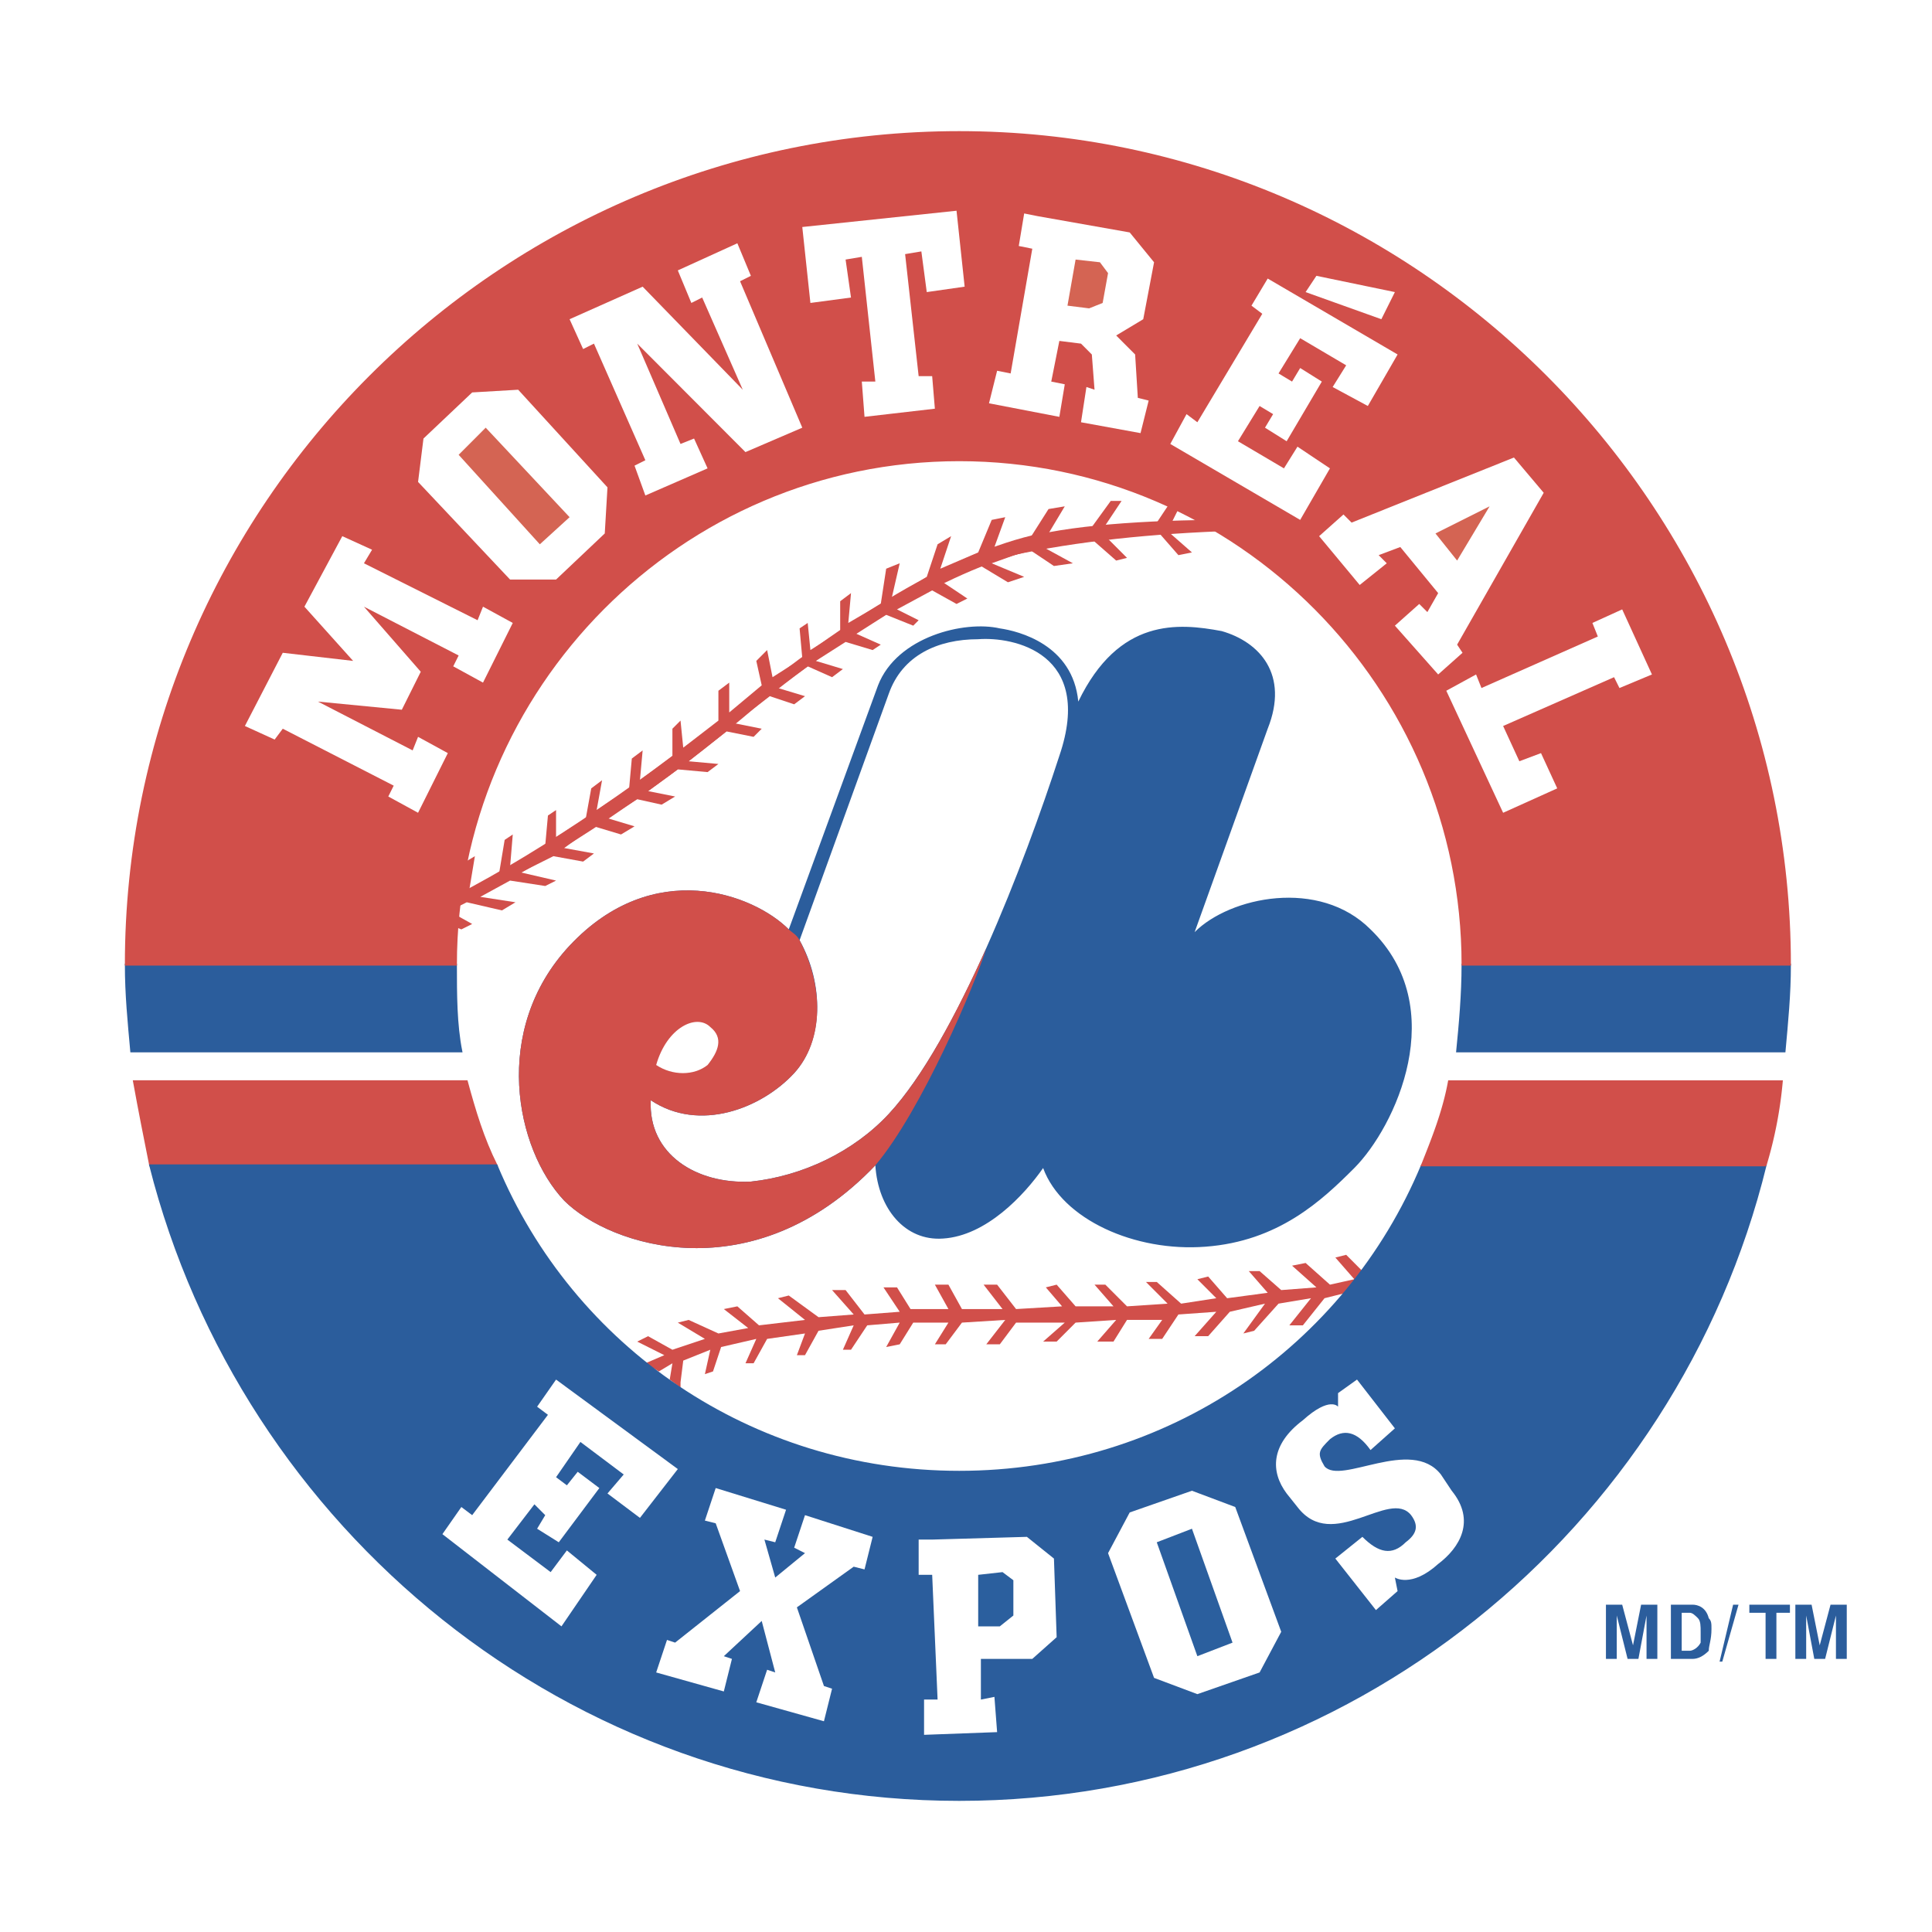 <svg xmlns="http://www.w3.org/2000/svg" width="2500" height="2500" viewBox="0 0 192.756 192.756"><g fill-rule="evenodd" clip-rule="evenodd"><path fill="#fff" d="M0 0h192.756v192.756H0V0z"/><path d="M95.703 183.637c48.055 0 86.93-39.232 86.93-87.395 0-48.16-38.875-87.122-86.93-87.122-48.054 0-87.199 38.961-87.199 87.122 0 48.162 39.145 87.395 87.199 87.395z" fill="#fff" stroke="#fff" stroke-width=".77" stroke-miterlimit="2.613"/><path fill="#d14f4a" d="M133.229 125.465l1.08-.272 1.619 1.623-1.619 2.166-2.161.541-2.16 2.706h-1.349l2.16-2.706-3.24.541-2.43 2.706-1.08.271 2.16-2.977-3.51.811-2.16 2.436h-1.35l2.161-2.436-3.78.271-1.619 2.436h-1.349l1.349-1.894h-3.51l-1.349 2.164h-1.621l1.89-2.164-4.049.269-1.89 1.895h-1.35l2.16-1.895h-4.859l-1.621 2.166h-1.35l1.891-2.435-4.32.269-1.62 2.166h-1.08l1.351-2.166h-3.51l-1.35 2.166-1.35.27 1.35-2.436-3.24.272-1.619 2.435h-.81l1.079-2.435-3.509.541-1.35 2.435h-.81l.81-2.164-3.779.541-1.35 2.434h-.811l1.081-2.434-3.51.811-.81 2.435-.81.272.54-2.436-2.699 1.082-.271 2.164v.541l-1.079-.81.27-1.625-1.35.812-1.35-.812 1.89-.811-2.7-1.353 1.08-.541 2.43 1.353 3.239-1.082-2.7-1.625 1.081-.269 2.969 1.353 2.97-.543-2.43-1.893 1.35-.271 2.16 1.895 4.589-.541-2.699-2.165 1.079-.271 2.97 2.164 3.509-.27-2.159-2.435h1.35l1.889 2.435 3.51-.271-1.62-2.434h1.35l1.35 2.164h3.78l-1.351-2.435h1.351l1.349 2.435h4.05l-1.89-2.435h1.349l1.891 2.435 4.59-.271-1.621-1.893 1.08-.271 1.89 2.164h3.78l-1.891-2.164h1.08l2.16 2.164 4.049-.27-2.16-2.164h1.08l2.43 2.164 3.51-.541-1.889-1.894 1.078-.272 1.891 2.166 4.049-.541-1.889-2.166h1.08l2.158 1.895 3.51-.27-2.43-2.166 1.352-.269 2.429 2.164 2.43-.541-1.89-2.164zM101.912 53.764c4.32-1.353 12.689-1.895 20.248-1.895l1.08 1.083c-8.369.271-15.928 1.083-22.137 2.435l.809-1.623z"/><path d="M44.679 90.832c8.909-4.059 19.708-11.093 29.427-19.21 11.068-9.47 22.947-15.693 29.425-16.775l.271-1.623c-8.91 1.894-19.168 8.387-30.237 17.316C61.958 79.468 53.318 85.42 43.6 90.291l1.079.541z" fill="#d14f4a"/><path fill="#d14f4a" d="M107.041 56.199l-2.969-1.623h-.541l1.08-1.353 1.621-2.706-1.621.271-1.888 2.976-3.51.812 1.08-2.976-1.35.27-1.349 3.247-3.781 1.623 1.08-3.247-1.35.812-1.08 3.247-3.509 2.164.81-3.517-1.35.541-.54 3.517-3.24 1.894.271-2.976-1.08.812v2.976l-2.97 1.894-.27-2.706-.81.542.27 2.976-2.969 1.894-.54-2.706-1.08 1.082.54 2.436-3.24 2.706v-2.977l-1.08.812v2.976l-3.509 2.706-.271-2.706-.809.812v2.706l-3.24 2.434.27-2.976-1.08.812-.27 2.976-3.239 2.165.54-2.977-1.08.812-.54 2.976-2.97 1.894v-2.705l-.81.541-.27 2.976-3.509 2.164.27-3.247-.81.542-.54 3.246-2.97 1.624.54-3.247-1.35.812-.54 3.247-2.159 1.082v-2.435l.809-.271v2.165l.54.812 2.43 1.353-1.08.541-2.699-1.083 3.239-1.623 3.51.812 1.35-.812-3.51-.541 2.97-1.624 3.509.541 1.08-.541-3.51-.812 3.24-1.623 2.97.541 1.08-.811-2.97-.541 2.97-2.165 2.7.811 1.349-.811-2.699-.812 2.969-1.893 2.43.541 1.35-.812-2.7-.542 2.969-2.164 2.97.271 1.08-.812-2.969-.27 3.779-2.977 2.7.541.81-.811-2.7-.541 3.509-2.706 2.43.812 1.08-.812-2.699-.812 2.969-2.165 2.43 1.083 1.08-.812-2.7-.812 2.97-1.894 2.699.812.81-.541-2.429-1.082 2.969-1.894 2.7 1.082.54-.541-2.16-1.082 3.509-1.894 2.43 1.352 1.08-.541-2.43-1.623 3.78-1.623 2.699 1.623 1.62-.541-3.239-1.353 3.78-1.353 2.429 1.624 1.889-.271zM122.43 52.411h-5.67l1.351-2.705h-1.08l-1.621 2.435-5.129.27 1.619-2.435h-1.08l-2.158 2.976.539 1.083 2.16 1.893 1.08-.27-1.89-1.894 5.129-.541 1.89 2.164 1.35-.27-2.16-1.894 6.48-.812h-.81z"/><path d="M78.695 92.726c-3.51-3.518-13.499-7.305-21.868 1.624-7.829 8.387-5.399 20.292-.54 25.434 4.59 4.6 18.898 9.199 31.046-3.518.27 4.328 2.97 7.574 6.75 7.305 4.319-.271 8.098-4.328 9.989-7.035 1.891 5.141 9.18 8.389 16.197 7.848 7.289-.543 11.609-4.6 14.85-7.848 4.049-4.059 9.719-15.963 1.619-23.81-5.129-5.141-14.039-3.247-17.549.271l7.289-20.292c2.16-5.411-.809-8.658-4.588-9.74-4.32-.812-10.26-1.353-14.309 7.035-.541-5.682-5.939-7.035-7.83-7.305-3.509-.812-10.258.812-12.148 5.682l-8.908 24.349z" fill="#2b5d9c"/><path d="M97.594 63.775c-4.05 0-7.56 1.624-8.91 5.411l-8.909 24.622c2.43 4.329 2.43 10.01-.54 13.258-3.24 3.518-9.449 5.951-14.308 2.705-.271 5.412 4.589 8.387 9.988 8.117 5.129-.541 10.259-2.977 13.769-6.764 6.749-7.307 13.498-24.893 17.007-35.715 3.51-10.281-4.587-11.905-8.097-11.634z" fill="#fff"/><path d="M70.866 102.467c-1.35-1.354-4.319 0-5.399 3.787 1.62 1.082 3.78 1.082 5.129 0 1.08-1.354 1.62-2.705.27-3.787z" fill="#fff"/><path d="M78.695 92.726c-3.51-3.518-13.499-7.305-21.868 1.624-7.829 8.387-5.399 20.292-.54 25.434 4.59 4.6 18.898 9.199 31.046-3.518 4.59-5.412 9.988-18.129 11.068-21.646-2.969 6.494-6.209 12.716-9.718 16.505-3.51 3.787-8.639 6.223-13.769 6.764-5.399.27-10.259-2.705-9.988-8.117 4.859 3.246 11.068.812 14.308-2.705 2.969-3.248 2.969-8.658.54-13.258-.269-.542-.809-.813-1.079-1.083z" fill="#d14f4a"/><path d="M70.866 102.467c-1.35-1.354-4.319 0-5.399 3.787 1.62 1.082 3.78 1.082 5.129 0 1.08-1.354 1.62-2.705.27-3.787z" fill="#fff"/><path d="M12.554 96.242c0 2.977.27 5.684.54 8.658H46.03c-.54-2.705-.54-5.682-.54-8.658H12.554z" fill="#2b5d9c" stroke="#2b5d9c" stroke-width=".191" stroke-miterlimit="2.613"/><path d="M14.983 116.266c-.54-2.707-1.08-5.412-1.62-8.389h33.206c.81 2.977 1.62 5.682 2.969 8.389H14.983z" fill="#d14f4a" stroke="#d14f4a" stroke-width=".191" stroke-miterlimit="2.613"/><path d="M176.152 116.266c-8.908 36.256-41.574 63.312-80.449 63.312s-71.541-27.057-80.72-63.312h34.556c7.56 18.127 25.377 30.574 46.165 30.574 20.787 0 38.605-12.447 46.164-30.574h34.284z" fill="#2b5d9c" stroke="#2b5d9c" stroke-width=".191" stroke-miterlimit="2.613"/><path d="M176.152 116.266a41.954 41.954 0 0 0 1.621-8.389h-33.207c-.539 2.977-1.619 5.682-2.699 8.389h34.285z" fill="#d14f4a" stroke="#d14f4a" stroke-width=".191" stroke-miterlimit="2.613"/><path d="M178.582 96.242c0 2.977-.27 5.684-.539 8.658h-32.666c.27-2.705.539-5.682.539-8.658h32.666z" fill="#2b5d9c" stroke="#2b5d9c" stroke-width=".191" stroke-miterlimit="2.613"/><path d="M178.582 96.242c0-45.725-37.254-83.063-82.879-83.063-45.894 0-83.149 37.338-83.149 83.063H45.49c0-27.597 22.407-50.325 50.214-50.325s50.213 22.728 50.213 50.325h32.665z" fill="#d14f4a" stroke="#d14f4a" stroke-width=".191" stroke-miterlimit="2.613"/><path fill="#fff" d="M41.98 67.021l-5.669-6.493 9.448 4.87-.54 1.082 2.97 1.624 2.97-5.953-2.97-1.623-.54 1.353-11.338-5.682.81-1.353-2.97-1.353-3.779 7.035 4.859 5.411-7.02-.811-3.779 7.305 2.97 1.353.809-1.082 11.069 5.681-.54 1.083 2.97 1.623 2.969-5.952-2.969-1.624-.54 1.353-9.449-4.87 8.369.812 1.89-3.789zM64.387 49.435l-1.08-2.977 1.08-.541-5.129-11.634-1.08.541-1.35-2.976 7.289-3.247 9.989 10.282-4.05-9.2-1.08.542-1.35-3.247 5.94-2.706 1.35 3.247-1.08.541 6.209 14.61-5.67 2.436-10.798-10.823 4.319 10.011 1.351-.541 1.349 2.976-6.209 2.706zM60.337 53.223l.271-4.6-8.909-9.74-4.59.27-4.859 4.6-.54 4.329 9.179 9.74h4.589l4.859-4.599z"/><path fill="#d46453" d="M56.828 51.6l-8.369-8.93-2.7 2.706 8.099 8.929 2.97-2.705z"/><path fill="#fff" d="M95.433 21.025l.81 7.576-3.78.541-.539-4.058-1.62.27 1.35 12.176h1.349l.27 3.247-7.019.811-.27-3.517h1.35l-1.35-12.446-1.619.271.54 3.787-4.05.542-.81-7.576 15.388-1.624zM130.26 29.142l7.558 2.706 1.35-2.706-7.83-1.623-1.078 1.623zM128.369 44.023l-2.16-1.353.811-1.352-1.35-.812-2.16 3.517 4.59 2.706 1.349-2.164 3.24 2.164-2.97 5.141-12.959-7.576 1.621-2.976 1.08.811 6.478-10.822-1.08-.812 1.62-2.705 12.959 7.576-2.969 5.14-3.51-1.894 1.35-2.164-4.59-2.706-2.16 3.517 1.349.812.811-1.353 2.16 1.353-3.51 5.952zM143.486 59.175l-1.078 1.894-.81-.812-2.43 2.165 4.318 4.87 2.43-2.164-.539-.812 8.639-15.151-2.969-3.518-16.199 6.494-.809-.812-2.43 2.164 4.049 4.871 2.699-2.165-.808-.812 2.158-.811 3.779 4.599z"/><path fill="#d46453" d="M145.377 55.928l3.24-5.411-5.4 2.706 2.16 2.705z"/><path fill="#fff" d="M109.201 38.883l-.808-.271-.541 3.517 5.939 1.083.811-3.247-1.081-.27-.269-4.329-1.891-1.895 2.7-1.623 1.08-5.681-2.43-2.977-9.18-1.624-1.349-.27-.539 3.246 1.349.271-2.16 12.446-1.35-.27-.81 3.247 7.019 1.352.541-3.247-1.349-.27.808-4.059 2.161.271 1.08 1.083.269 3.517z"/><path fill="#d46453" d="M108.662 30.766l-2.16-.271.81-4.599 2.43.271.809 1.082-.539 2.976-1.35.541z"/><path fill="#fff" d="M149.967 72.433l1.619 3.518 2.16-.812 1.619 3.517-5.398 2.435-5.67-12.175 2.971-1.624.539 1.353 11.609-5.141-.541-1.353 2.971-1.352 2.968 6.493-3.24 1.353-.539-1.082-11.068 4.87zM128.369 149.004c-1.619-2.164-1.619-4.871 1.619-7.307 2.701-2.434 3.51-1.352 3.51-1.352v-1.354l1.891-1.352 3.779 4.869-2.43 2.164c-1.35-1.893-2.699-2.164-4.049-1.082-1.08 1.082-1.352 1.354-.541 2.707 1.619 1.893 8.639-2.977 11.609.811l1.08 1.623c2.43 2.977.809 5.682-1.352 7.307-2.699 2.434-4.318 1.352-4.318 1.352l.27 1.354-2.16 1.895-4.049-5.141 2.699-2.166c1.621 1.625 2.971 1.895 4.32.541 1.08-.811 1.35-1.623.539-2.705-2.16-2.705-7.828 3.789-11.338-.812l-1.079-1.352zM97.863 165.508h5.129l2.43-2.164-.27-7.846-2.699-2.166-9.45.272h-1.349v3.517h1.349l.54 12.445h-1.35v3.518l7.289-.27-.269-3.517-1.35.269v-4.058z"/><path fill="#2b5f9e" d="M99.752 162.262h-2.158v-5.141l2.429-.271 1.081.812v3.518l-1.352 1.082z"/><path fill="#fff" d="M55.748 153.873l-2.16-1.352.81-1.353-1.08-1.082-2.699 3.518 4.319 3.246 1.62-2.164 2.97 2.435-3.51 5.141-11.879-9.2 1.89-2.707 1.08.813 7.559-10.012-1.08-.81 1.89-2.705 12.148 8.927-3.779 4.871-3.239-2.435 1.619-1.895-4.319-3.246-2.43 3.518 1.08.81 1.08-1.351 2.159 1.623-4.049 5.41zM125.67 166.861l2.158-4.058-4.588-12.448-4.32-1.623-6.209 2.166-2.16 4.059 4.59 12.445 4.32 1.623 6.209-2.164z"/><path fill="#2b5f9e" d="M122.971 163.885l-4.051-11.364-3.51 1.352 4.051 11.365 3.51-1.353z"/><path fill="#fff" d="M75.996 161.721l1.349 5.14-.809-.271-1.08 3.248 6.749 1.892.81-3.246-.81-.271-2.7-7.846 5.669-4.058 1.08.271.81-3.248-6.749-2.164-1.08 3.246 1.08.543-2.97 2.434-1.079-3.787 1.079.269 1.08-3.246-7.019-2.164-1.08 3.246 1.08.271 2.43 6.764-6.479 5.141-.81-.27-1.08 3.246 6.749 1.895.81-3.248-.81-.27 3.78-3.517z"/><path fill="#2b5d9c" d="M162.385 165.508l-1.08-4.328v4.328h-1.08v-5.41h1.621l1.08 4.058.808-4.058h1.62v5.41h-1.079v-4.328l-.81 4.328h-1.08zM166.705 160.098h2.158c.541 0 1.35.27 1.621 1.352.27.271.27.541.27 1.082 0 1.084-.27 1.625-.27 2.166-.541.541-1.08.811-1.621.811h-2.158v-5.411zm1.08 4.599h.809c.27 0 .811-.271 1.08-.812v-1.082c0-.541 0-1.082-.27-1.354-.27-.27-.541-.541-.811-.541h-.809v3.789h.001zM173.453 160.098l-1.619 5.681h-.27l1.35-5.681h.539zM178.582 160.098v.81h-1.35v4.6h-1.08v-4.6h-1.619v-.81h4.049zM181.012 165.508l-.809-4.328v4.328h-1.08v-5.41h1.619l.811 4.058 1.08-4.058h1.619v5.41h-1.08v-4.328l-1.08 4.328h-1.08z"/></g></svg>